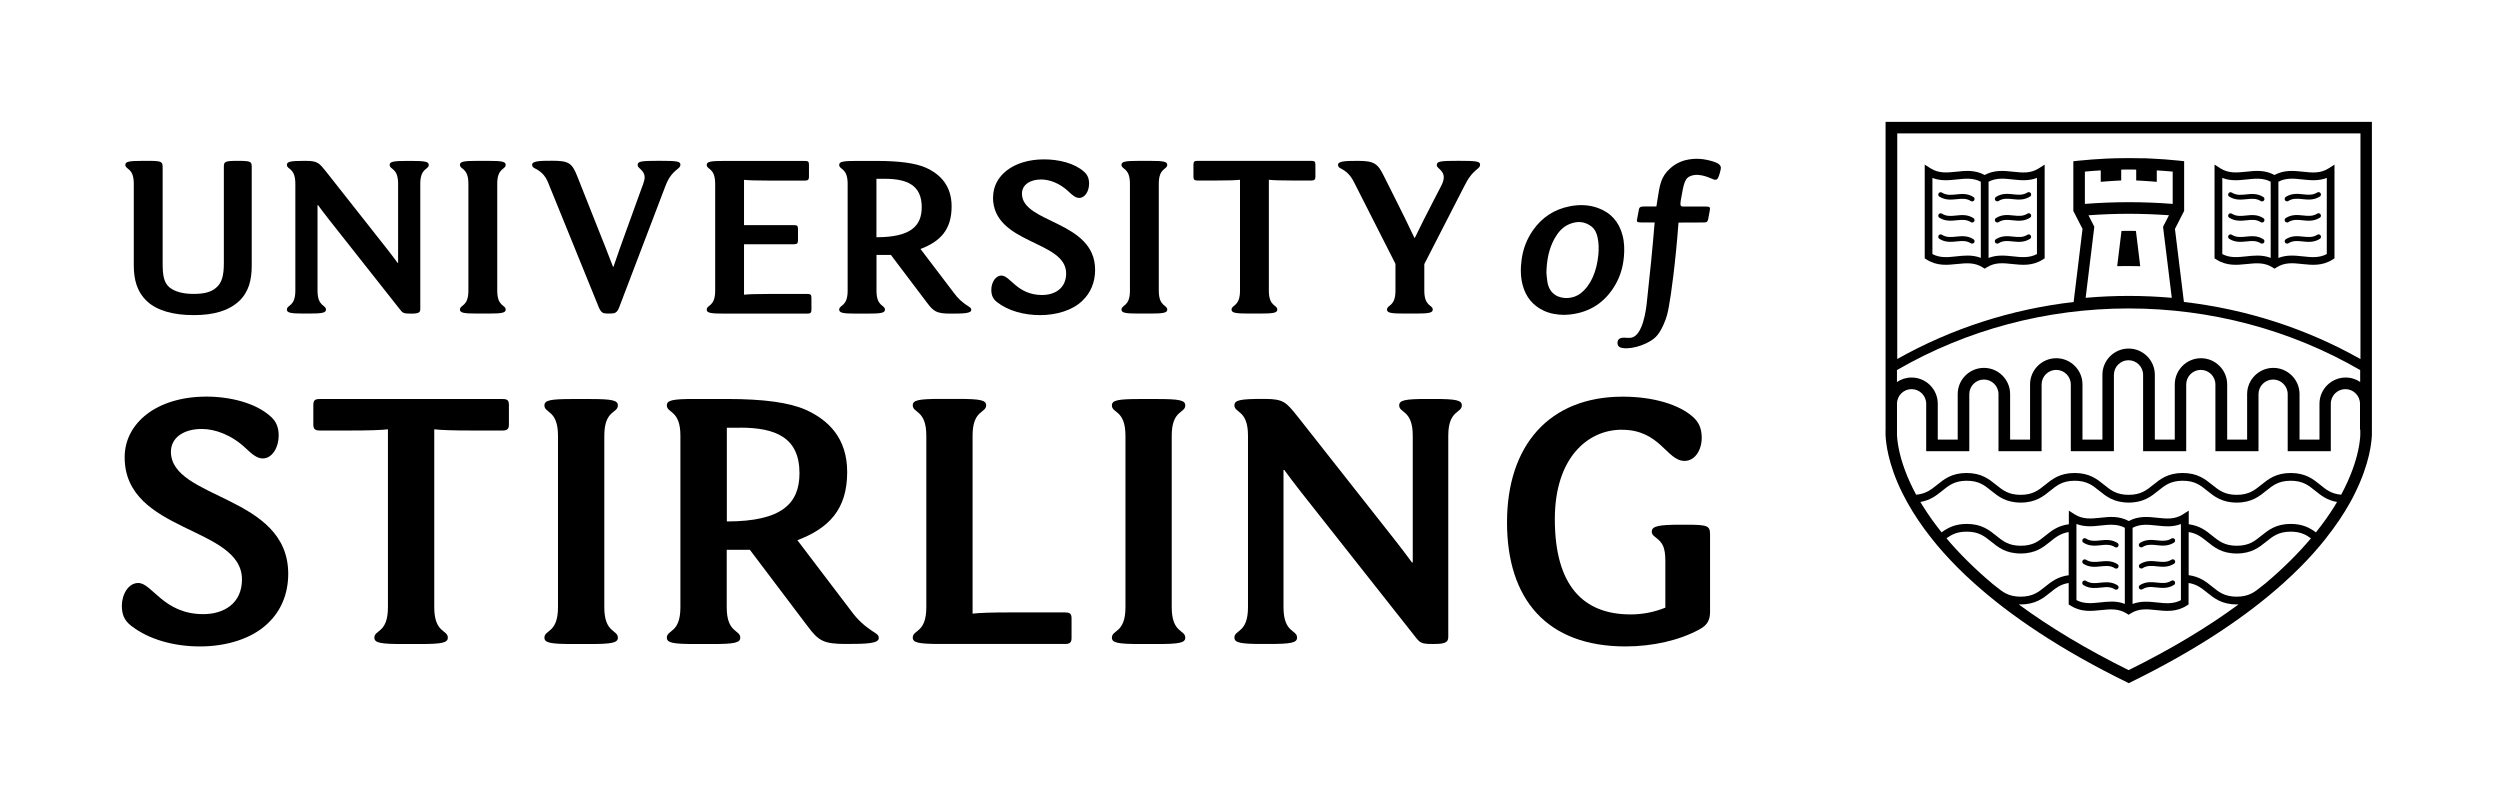 <?xml version="1.0" encoding="UTF-8" standalone="no"?>
<!-- Created with Inkscape (http://www.inkscape.org/) -->

<svg
   version="1.1"
   id="svg1"
   width="435"
   height="138.76"
   viewBox="0 0 435 138.76"
   xml:space="preserve"
   xmlns="http://www.w3.org/2000/svg"
   xmlns:svg="http://www.w3.org/2000/svg"><defs
   id="defs1"><style
     id="style1-4">.cls-1{fill:#1d1d1b;}</style></defs>
<style
   type="text/css"
   id="style1">
	.st0{fill:#FFFFFF;}
</style>











































































<path
   d="m 21.69,79.56 c 0,-5.97 5.62,-10.55 14.23,-10.55 4.16,0 8.54,1.11 11.11,3.4 1.04,0.9 1.46,1.94 1.46,3.4 0,2.02 -1.11,3.96 -2.78,3.96 -1.04,0 -1.94,-0.83 -2.98,-1.8 -2.43,-2.29 -5.28,-3.33 -7.64,-3.33 -3.05,0 -5.35,1.46 -5.35,3.96 0,8.33 20.41,7.5 20.41,21.24 0,3.47 -1.25,6.46 -3.54,8.61 -2.78,2.71 -7.29,4.03 -11.8,4.03 -4.51,0 -8.89,-1.18 -12.01,-3.61 -1.25,-0.97 -1.6,-2.08 -1.6,-3.47 0,-1.94 1.11,-3.96 2.85,-3.96 2.43,0 4.37,5.42 11.32,5.42 3.61,0 6.73,-1.88 6.73,-6.04 0,-9.3 -20.41,-8.06 -20.41,-21.25"
   style="fill:#000000"
   id="path1-36" /><path
   d="m 87.44,69.43 c 0.83,0 1.11,0.21 1.11,1.04 v 3.4 c 0,0.76 -0.28,1.04 -1.11,1.04 h -5.21 c -3.4,0 -5.42,-0.07 -6.67,-0.21 V 105.67 c 0,4.51 2.36,3.89 2.36,5.28 0,0.9 -1.04,1.11 -4.86,1.11 h -3.06 c -3.82,0 -4.86,-0.21 -4.86,-1.11 0,-1.39 2.36,-0.76 2.36,-5.28 V 74.7 c -1.25,0.14 -3.26,0.21 -6.66,0.21 h -5.21 c -0.83,0 -1.11,-0.28 -1.11,-1.04 v -3.4 c 0,-0.83 0.28,-1.04 1.11,-1.04 h 31.8 z"
   style="fill:#000000"
   id="path2-0" /><path
   d="m 105.15,105.67 c 0,4.51 2.36,3.89 2.36,5.28 0,0.9 -1.04,1.11 -4.86,1.11 h -3.06 c -3.82,0 -4.86,-0.21 -4.86,-1.11 0,-1.39 2.36,-0.77 2.36,-5.28 V 75.82 c 0,-4.51 -2.36,-3.89 -2.36,-5.28 0,-0.9 1.04,-1.11 4.86,-1.11 h 3.06 c 3.81,0 4.86,0.21 4.86,1.11 0,1.39 -2.36,0.76 -2.36,5.28 z"
   style="fill:#000000"
   id="path3-409" /><path
   d="m 138.75,94 9.23,12.15 c 1.32,1.81 2.43,2.78 4.37,4.03 0.42,0.28 0.56,0.49 0.56,0.83 0,0.97 -2.15,1.04 -5.69,1.04 -3.96,0 -4.79,-0.56 -6.67,-3.05 l -10.07,-13.33 h -4.03 V 105.67 c 0,4.51 2.36,3.89 2.36,5.28 0,0.9 -1.04,1.11 -4.86,1.11 h -3.06 c -3.82,0 -4.86,-0.21 -4.86,-1.11 0,-1.39 2.36,-0.76 2.36,-5.28 V 75.81 c 0,-4.51 -2.36,-3.89 -2.36,-5.28 0,-0.9 1.04,-1.11 4.86,-1.11 h 5.55 c 6.46,0 10.9,0.62 13.75,1.88 4.02,1.8 7.22,5 7.22,10.83 0,6.53 -3.2,9.79 -8.68,11.87 m -9.97,-19.58 h -2.29 v 16.31 c 9.58,0 12.64,-3.12 12.64,-8.4 0,-6.25 -4.23,-7.92 -10.34,-7.92"
   style="fill:#000000"
   id="path4-2" /><path
   d="m 185.34,106.57 c 0.83,0 1.11,0.21 1.11,1.04 v 3.4 c 0,0.76 -0.28,1.04 -1.11,1.04 h -21.66 c -3.82,0 -4.86,-0.21 -4.86,-1.11 0,-1.39 2.36,-0.76 2.36,-5.28 V 75.8 c 0,-4.51 -2.36,-3.89 -2.36,-5.28 0,-0.9 1.04,-1.11 4.86,-1.11 h 3.05 c 3.82,0 4.86,0.21 4.86,1.11 0,1.39 -2.36,0.76 -2.36,5.28 V 106.77 c 1.25,-0.14 3.26,-0.21 6.66,-0.21 h 9.44 z"
   style="fill:#000000"
   id="path5-4" /><path
   d="m 203.88,105.67 c 0,4.51 2.36,3.89 2.36,5.28 0,0.9 -1.04,1.11 -4.86,1.11 h -3.05 c -3.82,0 -4.86,-0.21 -4.86,-1.11 0,-1.39 2.36,-0.77 2.36,-5.28 V 75.82 c 0,-4.51 -2.36,-3.89 -2.36,-5.28 0,-0.9 1.04,-1.11 4.86,-1.11 h 3.05 c 3.82,0 4.86,0.21 4.86,1.11 0,1.39 -2.36,0.76 -2.36,5.28 z"
   style="fill:#000000"
   id="path6-9" /><path
   d="M 245.82,97.89 V 75.81 c 0,-4.51 -2.36,-3.89 -2.36,-5.28 0,-0.9 1.04,-1.11 4.86,-1.11 h 1.18 c 3.82,0 4.86,0.21 4.86,1.11 0,1.39 -2.36,0.76 -2.36,5.28 v 34.99 c 0,0.9 -0.42,1.25 -2.43,1.25 h -0.42 c -1.8,0 -2.08,-0.21 -2.84,-1.18 l -20,-25.34 c -0.97,-1.25 -2.15,-2.78 -2.84,-3.75 h -0.14 V 105.66 c 0,4.51 2.36,3.89 2.36,5.28 0,0.9 -1.04,1.11 -4.86,1.11 h -1.18 c -3.82,0 -4.86,-0.21 -4.86,-1.11 0,-1.39 2.36,-0.76 2.36,-5.28 V 75.8 c 0,-4.51 -2.36,-3.89 -2.36,-5.28 0,-0.9 1.04,-1.11 4.86,-1.11 h 0.42 c 3.33,0 3.75,0.62 5.76,3.12 l 17.01,21.59 c 0.97,1.25 2.15,2.78 2.84,3.75 h 0.14 z"
   style="fill:#000000"
   id="path7-2" /><path
   d="m 282.2,74.77 c -5.97,0 -11.66,4.93 -11.66,15.55 0,11.66 5,16.59 13.19,16.59 2.15,0 4.16,-0.42 6.04,-1.18 v -8.05 c 0,-2.5 -0.49,-3.26 -1.67,-4.16 -0.56,-0.42 -0.69,-0.63 -0.69,-1.04 0,-0.97 1.39,-1.18 5,-1.18 h 1.11 c 3.68,0 4.03,0.21 4.03,1.74 V 106.44 c 0,1.39 -0.41,2.29 -1.8,3.05 -3.54,1.94 -8.19,2.99 -12.91,2.99 -13.68,0 -20.62,-8.19 -20.62,-21.59 0,-13.4 7.36,-21.87 20.14,-21.87 5.34,0 9.79,1.39 12.15,3.47 1.11,0.97 1.59,2.08 1.59,3.68 0,2.15 -1.18,4.03 -2.99,4.03 -3.12,0 -4.23,-5.42 -10.9,-5.42"
   style="fill:#000000"
   id="path8-91" /><path
   d="m 410.69,62.46 c -9.4,-5.3 -19.84,-8.66 -30.69,-9.92 l -1.56,-12.71 1.6,-3.13 v -8.65 l -0.9,-0.1 c -1.62,-0.17 -3.24,-0.29 -4.83,-0.36 l -1.05,-0.05 v 0 c 0,0 -0.53,0 -0.53,0 -0.83,-0.02 -1.59,-0.03 -2.33,-0.03 -0.74,0 -1.52,0.01 -2.34,0.03 l -0.52,0.02 v 0 c 0,0 -1.05,0.04 -1.05,0.04 -1.59,0.07 -3.21,0.2 -4.83,0.36 l -0.9,0.1 v 8.65 l 1.6,3.12 -1.55,12.72 c -10.84,1.25 -21.29,4.62 -30.69,9.92 V 23.21 h 80.6 v 39.24 z m -47.3,-25 c 2.34,-0.17 4.69,-0.26 7.01,-0.26 2.32,0 4.66,0.09 7,0.25 l -1.03,2.01 1.52,12.36 c -2.5,-0.22 -5.01,-0.33 -7.49,-0.33 -2.48,0 -5,0.11 -7.5,0.33 l 1.51,-12.37 -1.02,-2 z m 3.22,-5.91 c 0.48,-0.04 0.98,-0.07 1.52,-0.1 l 0.96,-0.05 v -1.89 c 0.89,-0.02 1.71,-0.02 2.61,0 v 1.89 l 0.96,0.05 c 0.56,0.03 1.06,0.06 1.53,0.1 l 1.09,0.09 v -1.99 c 0.92,0.06 1.84,0.12 2.77,0.21 v 5.62 c -2.55,-0.2 -5.11,-0.3 -7.64,-0.3 -2.53,0 -5.09,0.1 -7.64,0.3 v -5.62 c 0.92,-0.09 1.84,-0.16 2.76,-0.21 v 1.99 l 1.09,-0.09 z m 44.08,34.92 c -0.73,-0.49 -1.6,-0.78 -2.54,-0.78 -2.51,0 -4.56,2.04 -4.56,4.56 v 6.24 h -3.47 v -7.92 c 0,-2.51 -2.05,-4.56 -4.56,-4.56 -2.51,0 -4.56,2.05 -4.56,4.56 v 7.92 h -3.47 v -9.6 c 0,-2.51 -2.05,-4.56 -4.56,-4.56 -2.51,0 -4.56,2.05 -4.56,4.56 v 9.6 h -3.47 v -11.28 c 0,-2.51 -2.04,-4.56 -4.56,-4.56 -2.52,0 -4.56,2.05 -4.56,4.56 v 11.28 h -3.47 v -9.6 c 0,-2.51 -2.04,-4.56 -4.56,-4.56 -2.52,0 -4.56,2.05 -4.56,4.56 v 9.6 h -3.47 v -7.92 c 0,-2.51 -2.04,-4.56 -4.56,-4.56 -2.52,0 -4.56,2.05 -4.56,4.56 v 7.92 h -3.47 v -6.24 c 0,-2.52 -2.04,-4.56 -4.56,-4.56 -0.94,0 -1.82,0.29 -2.54,0.78 v -2.08 c 12.1,-7.01 26.01,-10.72 40.3,-10.72 14.29,0 28.2,3.71 40.3,10.72 v 2.08 z m 0,8.29 v 0.97 c -0.03,0.62 -0.13,1.57 -0.4,2.79 -0.39,1.75 -1.21,4.38 -2.93,7.56 -1.7,-0.15 -2.62,-0.88 -3.65,-1.73 -1.19,-0.96 -2.53,-2.05 -5.12,-2.05 -2.59,0 -3.93,1.09 -5.12,2.05 -1.16,0.94 -2.16,1.75 -4.28,1.75 -2.12,0 -3.11,-0.81 -4.28,-1.75 -1.19,-0.96 -2.53,-2.05 -5.12,-2.05 -2.59,0 -3.93,1.09 -5.12,2.05 -1.16,0.94 -2.16,1.75 -4.28,1.75 -2.12,0 -3.12,-0.81 -4.28,-1.75 -1.19,-0.96 -2.53,-2.05 -5.12,-2.05 -2.59,0 -3.93,1.09 -5.12,2.05 -1.16,0.94 -2.16,1.75 -4.28,1.75 -2.12,0 -3.11,-0.81 -4.28,-1.75 -1.19,-0.96 -2.53,-2.05 -5.12,-2.05 -2.59,0 -3.93,1.09 -5.12,2.05 -1.04,0.84 -1.96,1.58 -3.66,1.73 -1.72,-3.18 -2.54,-5.81 -2.93,-7.56 -0.27,-1.23 -0.37,-2.18 -0.4,-2.79 v -5.48 c 0,-1.41 1.14,-2.54 2.54,-2.54 1.4,0 2.54,1.14 2.54,2.54 v 8.26 h 7.5 v -9.93 c 0,-1.4 1.14,-2.54 2.54,-2.54 1.4,0 2.54,1.14 2.54,2.54 v 9.93 h 7.5 V 66.9 c 0,-1.4 1.14,-2.54 2.54,-2.54 1.4,0 2.54,1.14 2.54,2.54 v 11.61 h 7.5 V 65.22 c 0,-1.4 1.14,-2.54 2.54,-2.54 1.4,0 2.54,1.14 2.54,2.54 v 13.29 h 7.5 V 66.9 c 0,-1.4 1.14,-2.54 2.54,-2.54 1.4,0 2.54,1.14 2.54,2.54 v 11.61 h 7.5 v -9.93 c 0,-1.4 1.14,-2.54 2.54,-2.54 1.4,0 2.54,1.14 2.54,2.54 v 9.93 h 7.5 v -8.26 c 0,-1.41 1.14,-2.54 2.54,-2.54 1.4,0 2.54,1.14 2.54,2.54 v 4.51 z m -4.45,13.27 c -0.96,1.54 -2.05,3.08 -3.27,4.6 -1.04,-0.77 -2.31,-1.47 -4.37,-1.47 -2.59,0 -3.93,1.09 -5.12,2.05 -1.16,0.94 -2.16,1.75 -4.28,1.75 -2.12,0 -3.11,-0.81 -4.28,-1.75 -1.01,-0.83 -2.15,-1.74 -4.08,-1.99 v -2.37 l -0.64,0.41 -0.39,0.25 c -1.43,0.91 -2.9,0.75 -4.45,0.58 -1.6,-0.17 -3.25,-0.35 -4.95,0.57 -1.7,-0.92 -3.35,-0.75 -4.95,-0.57 -1.55,0.16 -3.02,0.32 -4.45,-0.58 l -0.39,-0.25 -0.64,-0.41 v 2.37 c -1.93,0.25 -3.06,1.16 -4.08,1.99 -1.16,0.94 -2.16,1.75 -4.28,1.75 -2.12,0 -3.11,-0.81 -4.28,-1.75 -1.19,-0.96 -2.53,-2.05 -5.12,-2.05 -2.07,0 -3.34,0.7 -4.38,1.47 -1.23,-1.53 -2.32,-3.07 -3.28,-4.61 -0.14,-0.23 -0.28,-0.46 -0.41,-0.68 1.76,-0.3 2.82,-1.16 3.79,-1.94 1.16,-0.94 2.16,-1.75 4.28,-1.75 2.12,0 3.11,0.81 4.27,1.75 1.19,0.96 2.53,2.05 5.12,2.05 2.59,0 3.93,-1.09 5.12,-2.05 1.16,-0.94 2.16,-1.75 4.28,-1.75 2.12,0 3.11,0.81 4.27,1.75 1.19,0.96 2.53,2.05 5.12,2.05 2.59,0 3.93,-1.09 5.12,-2.05 1.16,-0.94 2.16,-1.75 4.28,-1.75 2.12,0 3.11,0.81 4.27,1.75 1.19,0.96 2.53,2.05 5.12,2.05 2.59,0 3.93,-1.09 5.12,-2.05 1.16,-0.94 2.16,-1.75 4.28,-1.75 2.12,0 3.11,0.81 4.27,1.75 0.97,0.78 2.03,1.65 3.79,1.94 -0.13,0.22 -0.27,0.45 -0.41,0.68 m -12.08,13.51 c -0.24,0.18 -0.47,0.36 -0.69,0.54 -1.16,0.94 -2.16,1.75 -4.28,1.75 -2.12,0 -3.11,-0.81 -4.28,-1.75 -1.01,-0.82 -2.15,-1.74 -4.08,-1.99 v -7.5 c 1.44,0.22 2.28,0.91 3.24,1.68 1.19,0.96 2.53,2.05 5.12,2.05 2.59,0 3.93,-1.09 5.12,-2.05 1.16,-0.94 2.16,-1.75 4.28,-1.75 1.65,0 2.62,0.5 3.52,1.16 -2.26,2.67 -4.91,5.3 -7.95,7.86 m -23.09,3.56 V 91.84 c 1.33,-0.7 2.7,-0.56 4.14,-0.4 0.7,0.07 1.4,0.15 2.12,0.14 0.71,-0.01 1.43,-0.12 2.15,-0.4 0,0 0,0 0,0 v 0 V 104.43 c -1.33,0.7 -2.7,0.56 -4.14,0.4 -0.75,-0.08 -1.52,-0.16 -2.3,-0.13 -0.65,0.03 -1.31,0.14 -1.98,0.39 m -9.76,-0.67 v -13.25 0 c 0,0 0,0 0,0 0.73,0.28 1.45,0.38 2.16,0.4 0.71,0.02 1.42,-0.06 2.12,-0.14 1.44,-0.15 2.81,-0.3 4.14,0.4 V 105.08 c -0.67,-0.26 -1.33,-0.37 -1.98,-0.4 -0.12,0 -0.24,0 -0.36,0 -0.65,0 -1.3,0.07 -1.94,0.14 -1.44,0.15 -2.81,0.3 -4.14,-0.4 m 9.09,12.19 c -7.28,-3.6 -13.69,-7.44 -19.14,-11.45 0.12,0 0.23,0.01 0.35,0.01 2.59,0 3.93,-1.09 5.12,-2.05 0.95,-0.77 1.8,-1.46 3.23,-1.68 v 3.73 l 0.31,0.2 c 1.83,1.16 3.6,0.97 5.31,0.79 1.55,-0.16 3.02,-0.32 4.45,0.58 l 0.36,0.23 0.36,-0.23 c 1.43,-0.91 2.9,-0.75 4.45,-0.58 1.71,0.18 3.49,0.37 5.31,-0.79 l 0.31,-0.2 v -3.73 c 1.44,0.22 2.28,0.91 3.24,1.68 1.19,0.96 2.53,2.05 5.12,2.05 0.12,0 0.24,0 0.35,-0.01 -5.45,4.01 -11.86,7.85 -19.15,11.45 m -23.76,-15.1 c -3.03,-2.56 -5.68,-5.18 -7.92,-7.84 0.9,-0.67 1.87,-1.16 3.52,-1.16 2.11,0 3.11,0.81 4.27,1.75 1.19,0.96 2.53,2.05 5.12,2.05 2.59,0 3.93,-1.09 5.12,-2.05 0.95,-0.77 1.8,-1.45 3.23,-1.68 V 100.09 c -1.93,0.25 -3.06,1.16 -4.08,1.98 -1.16,0.94 -2.16,1.75 -4.28,1.75 -2.12,0 -3.11,-0.81 -4.28,-1.75 -0.23,-0.19 -0.46,-0.38 -0.72,-0.57 m 66.12,-26.74 v 0 -53.56 h -84.62 v 53.56 c 0,0 -0.03,0.37 0,1.04 0.04,0.76 0.16,1.9 0.5,3.38 0.41,1.79 1.15,4.06 2.46,6.69 0.25,0.5 0.52,1.01 0.81,1.53 1.11,2 2.54,4.17 4.39,6.48 0.28,0.34 0.56,0.69 0.85,1.04 1.39,1.65 2.99,3.36 4.84,5.12 0.51,0.48 1.04,0.97 1.59,1.46 6.17,5.54 14.81,11.48 26.87,17.37 12.07,-5.88 20.7,-11.83 26.87,-17.37 0.55,-0.49 1.08,-0.98 1.58,-1.46 1.85,-1.76 3.46,-3.47 4.84,-5.12 0.29,-0.35 0.58,-0.69 0.85,-1.04 1.85,-2.31 3.28,-4.48 4.39,-6.47 0.29,-0.52 0.56,-1.03 0.8,-1.53 1.31,-2.63 2.05,-4.91 2.47,-6.7 0.34,-1.47 0.46,-2.62 0.5,-3.38 0.03,-0.67 0,-1.03 0,-1.04"
   style="fill:#000000"
   id="path9-09" /><path
   d="m 386.68,30.96 c 1.46,0.57 2.89,0.41 4.28,0.26 1.44,-0.15 2.81,-0.3 4.14,0.4 v 13.25 c -0.79,-0.31 -1.57,-0.4 -2.34,-0.4 -0.66,0 -1.3,0.07 -1.94,0.14 -1.44,0.15 -2.81,0.3 -4.14,-0.4 z m 9.76,0.66 c 1.33,-0.7 2.7,-0.56 4.14,-0.4 1.39,0.15 2.82,0.3 4.28,-0.26 v 13.25 c -1.33,0.7 -2.7,0.56 -4.14,0.4 -1.39,-0.15 -2.82,-0.3 -4.28,0.27 V 31.63 Z m -5.48,14.32 c 1.55,-0.16 3.02,-0.32 4.45,0.58 l 0.36,0.23 0.36,-0.23 c 1.43,-0.91 2.9,-0.75 4.45,-0.58 1.71,0.18 3.49,0.37 5.31,-0.79 l 0.31,-0.2 V 28.64 l -1.03,0.66 c -1.43,0.91 -2.9,0.75 -4.45,0.58 -1.6,-0.17 -3.26,-0.35 -4.96,0.57 -1.7,-0.92 -3.35,-0.75 -4.95,-0.57 -1.55,0.16 -3.02,0.32 -4.45,-0.58 l -1.03,-0.66 v 16.31 l 0.31,0.2 c 1.82,1.16 3.6,0.97 5.31,0.79"
   style="fill:#000000"
   id="path10-30" /><path
   d="m 387.89,34.21 c 1.04,0.66 2.08,0.54 3.01,0.45 0.86,-0.09 1.68,-0.18 2.47,0.32 0.07,0.05 0.15,0.07 0.23,0.07 0.14,0 0.27,-0.07 0.35,-0.19 0.12,-0.2 0.07,-0.46 -0.13,-0.58 -1.04,-0.66 -2.09,-0.55 -3.01,-0.45 -0.86,0.09 -1.68,0.18 -2.47,-0.32 -0.2,-0.12 -0.45,-0.07 -0.58,0.13 -0.12,0.2 -0.07,0.45 0.13,0.58"
   style="fill:#000000"
   id="path11-03" /><path
   d="m 387.89,37.88 c 1.04,0.66 2.08,0.55 3.01,0.45 0.86,-0.09 1.68,-0.18 2.47,0.32 0.07,0.05 0.15,0.07 0.23,0.07 0.14,0 0.27,-0.07 0.35,-0.19 0.12,-0.2 0.07,-0.46 -0.13,-0.58 -1.04,-0.66 -2.09,-0.55 -3.01,-0.45 -0.86,0.09 -1.68,0.18 -2.47,-0.32 -0.2,-0.12 -0.45,-0.07 -0.58,0.13 -0.12,0.2 -0.07,0.45 0.13,0.58"
   style="fill:#000000"
   id="path12-01" /><path
   d="m 390.9,42.01 c 0.86,-0.09 1.68,-0.18 2.47,0.32 0.07,0.05 0.15,0.06 0.22,0.06 0.14,0 0.28,-0.07 0.36,-0.19 0.12,-0.2 0.07,-0.45 -0.13,-0.58 -1.04,-0.66 -2.09,-0.54 -3.01,-0.45 -0.86,0.09 -1.68,0.18 -2.47,-0.32 -0.2,-0.12 -0.46,-0.07 -0.58,0.13 -0.12,0.19 -0.07,0.45 0.13,0.58 1.04,0.66 2.09,0.54 3.01,0.45"
   style="fill:#000000"
   id="path13-98" /><path
   d="m 400.65,42.01 c 0.92,0.1 1.97,0.21 3.01,-0.45 0.19,-0.12 0.25,-0.39 0.13,-0.58 -0.12,-0.2 -0.38,-0.26 -0.58,-0.13 -0.79,0.5 -1.6,0.41 -2.47,0.32 -0.92,-0.1 -1.97,-0.21 -3.01,0.45 -0.2,0.12 -0.25,0.38 -0.13,0.58 0.08,0.13 0.22,0.19 0.36,0.19 0.08,0 0.15,-0.02 0.22,-0.06 0.79,-0.5 1.61,-0.41 2.47,-0.32"
   style="fill:#000000"
   id="path14-6" /><path
   d="m 397.95,38.72 c 0.08,0 0.15,-0.02 0.22,-0.07 0.79,-0.5 1.61,-0.41 2.47,-0.32 0.92,0.1 1.97,0.21 3.01,-0.45 0.2,-0.12 0.25,-0.38 0.13,-0.58 -0.12,-0.2 -0.38,-0.25 -0.58,-0.13 -0.79,0.5 -1.61,0.41 -2.47,0.32 -0.92,-0.1 -1.97,-0.21 -3.01,0.45 -0.19,0.12 -0.25,0.38 -0.13,0.58 0.08,0.12 0.22,0.19 0.36,0.19"
   style="fill:#000000"
   id="path15-9" /><path
   d="m 397.95,35.04 c 0.08,0 0.15,-0.02 0.22,-0.07 0.79,-0.5 1.61,-0.41 2.47,-0.32 0.92,0.1 1.97,0.21 3.01,-0.45 0.2,-0.12 0.25,-0.38 0.13,-0.58 -0.12,-0.19 -0.38,-0.25 -0.58,-0.13 -0.79,0.5 -1.61,0.41 -2.47,0.32 -0.92,-0.1 -1.97,-0.21 -3.01,0.45 -0.19,0.12 -0.25,0.38 -0.13,0.58 0.08,0.12 0.22,0.19 0.36,0.19"
   style="fill:#000000"
   id="path16-0" /><path
   d="m 336.24,30.96 c 1.46,0.57 2.89,0.41 4.28,0.26 1.44,-0.15 2.81,-0.3 4.14,0.4 v 13.25 c -0.79,-0.31 -1.57,-0.4 -2.34,-0.4 -0.65,0 -1.3,0.07 -1.94,0.14 -1.44,0.16 -2.81,0.3 -4.14,-0.4 z m 9.77,0.66 c 1.33,-0.7 2.7,-0.56 4.14,-0.4 1.39,0.15 2.82,0.3 4.28,-0.26 v 13.25 c -1.33,0.7 -2.7,0.56 -4.14,0.4 -1.39,-0.15 -2.82,-0.3 -4.28,0.27 V 31.63 Z m -5.48,14.32 c 1.55,-0.16 3.02,-0.32 4.45,0.58 l 0.36,0.23 0.36,-0.23 c 1.43,-0.91 2.9,-0.75 4.45,-0.58 1.71,0.18 3.49,0.37 5.31,-0.79 l 0.31,-0.2 V 28.64 l -1.03,0.66 c -1.43,0.91 -2.9,0.75 -4.45,0.58 -1.6,-0.17 -3.26,-0.35 -4.96,0.57 -1.7,-0.92 -3.35,-0.75 -4.95,-0.57 -1.55,0.16 -3.02,0.32 -4.45,-0.58 l -1.03,-0.66 v 16.31 l 0.31,0.2 c 1.82,1.16 3.6,0.97 5.31,0.79"
   style="fill:#000000"
   id="path17-1" /><path
   d="m 337.45,34.21 c 1.04,0.66 2.08,0.54 3.01,0.45 0.86,-0.09 1.68,-0.18 2.47,0.32 0.07,0.05 0.15,0.07 0.23,0.07 0.14,0 0.27,-0.07 0.35,-0.19 0.12,-0.2 0.07,-0.46 -0.13,-0.58 -1.04,-0.66 -2.09,-0.55 -3.01,-0.45 -0.86,0.09 -1.68,0.18 -2.47,-0.32 -0.2,-0.12 -0.45,-0.07 -0.58,0.13 -0.12,0.2 -0.07,0.45 0.13,0.58"
   style="fill:#000000"
   id="path18-64" /><path
   d="m 337.45,37.88 c 1.04,0.66 2.08,0.54 3.01,0.45 0.86,-0.09 1.68,-0.18 2.47,0.32 0.07,0.05 0.15,0.07 0.23,0.07 0.14,0 0.27,-0.07 0.35,-0.19 0.12,-0.2 0.07,-0.46 -0.13,-0.58 -1.04,-0.66 -2.09,-0.55 -3.01,-0.45 -0.86,0.09 -1.68,0.18 -2.47,-0.32 -0.2,-0.12 -0.45,-0.07 -0.58,0.13 -0.12,0.2 -0.07,0.45 0.13,0.58"
   style="fill:#000000"
   id="path19-4" /><path
   d="m 340.46,42.01 c 0.86,-0.09 1.68,-0.18 2.47,0.32 0.07,0.05 0.15,0.06 0.22,0.06 0.14,0 0.28,-0.07 0.36,-0.19 0.12,-0.2 0.07,-0.45 -0.13,-0.58 -1.04,-0.66 -2.09,-0.54 -3.01,-0.45 -0.86,0.09 -1.68,0.18 -2.47,-0.32 -0.2,-0.12 -0.46,-0.07 -0.58,0.13 -0.12,0.19 -0.07,0.45 0.13,0.58 1.04,0.66 2.09,0.54 3.01,0.45"
   style="fill:#000000"
   id="path20-8" /><path
   d="m 350.21,42.01 c 0.92,0.1 1.97,0.21 3.01,-0.45 0.19,-0.12 0.25,-0.39 0.13,-0.58 -0.12,-0.2 -0.38,-0.26 -0.58,-0.13 -0.79,0.5 -1.6,0.41 -2.47,0.32 -0.92,-0.1 -1.97,-0.21 -3.01,0.45 -0.2,0.12 -0.25,0.38 -0.13,0.58 0.08,0.13 0.22,0.19 0.36,0.19 0.08,0 0.15,-0.02 0.22,-0.06 0.79,-0.5 1.61,-0.41 2.47,-0.32"
   style="fill:#000000"
   id="path21-6" /><path
   d="m 347.52,38.72 c 0.08,0 0.15,-0.02 0.23,-0.07 0.79,-0.5 1.6,-0.41 2.47,-0.32 0.92,0.1 1.97,0.21 3.01,-0.45 0.2,-0.12 0.25,-0.38 0.13,-0.58 -0.12,-0.2 -0.39,-0.25 -0.58,-0.13 -0.79,0.5 -1.61,0.41 -2.47,0.32 -0.92,-0.1 -1.97,-0.21 -3.01,0.45 -0.19,0.12 -0.25,0.38 -0.13,0.58 0.08,0.12 0.22,0.19 0.35,0.19"
   style="fill:#000000"
   id="path22-14" /><path
   d="m 347.52,35.04 c 0.08,0 0.15,-0.02 0.23,-0.07 0.79,-0.5 1.6,-0.41 2.47,-0.32 0.92,0.1 1.97,0.21 3.01,-0.45 0.2,-0.12 0.25,-0.38 0.13,-0.58 -0.12,-0.19 -0.39,-0.25 -0.58,-0.13 -0.79,0.5 -1.61,0.41 -2.47,0.32 -0.92,-0.1 -1.97,-0.21 -3.01,0.45 -0.19,0.12 -0.25,0.38 -0.13,0.58 0.08,0.12 0.22,0.19 0.35,0.19"
   style="fill:#000000"
   id="path23-08" /><path
   d="m 372.4,46.32 -0.75,-6.14 c -0.42,0 -0.84,-0.01 -1.27,-0.01 -0.43,0 -0.83,0 -1.24,0.01 l -0.75,6.13 c 0.59,-0.01 1.18,-0.02 1.78,-0.02 0.74,0 1.49,0.01 2.23,0.03"
   style="fill:#000000"
   id="path24-1" /><path
   d="m 362.51,94.42 c 1.04,0.66 2.08,0.55 3.01,0.45 0.16,-0.02 0.31,-0.03 0.47,-0.05 0.69,-0.06 1.35,-0.04 2,0.37 0.07,0.05 0.15,0.07 0.23,0.07 0.14,0 0.27,-0.07 0.35,-0.2 0.07,-0.1 0.08,-0.22 0.05,-0.33 -0.03,-0.1 -0.09,-0.19 -0.18,-0.25 -0.43,-0.27 -0.87,-0.41 -1.29,-0.48 -0.6,-0.09 -1.18,-0.03 -1.72,0.03 -0.13,0.01 -0.26,0.03 -0.39,0.04 -0.72,0.07 -1.41,0.06 -2.08,-0.36 -0.19,-0.12 -0.45,-0.07 -0.58,0.13 -0.12,0.2 -0.07,0.45 0.13,0.58"
   style="fill:#000000"
   id="path25-03" /><path
   d="m 362.51,98.1 c 1.04,0.66 2.08,0.55 3.01,0.45 0.86,-0.09 1.68,-0.18 2.47,0.32 0.07,0.05 0.15,0.07 0.23,0.07 0.14,0 0.27,-0.07 0.35,-0.2 0.12,-0.19 0.07,-0.45 -0.13,-0.58 -1.04,-0.66 -2.09,-0.54 -3.01,-0.45 -0.86,0.09 -1.68,0.18 -2.47,-0.32 -0.19,-0.12 -0.45,-0.07 -0.58,0.13 -0.12,0.2 -0.07,0.45 0.13,0.58"
   style="fill:#000000"
   id="path26-11" /><path
   d="m 366.23,102.16 c 0.61,-0.03 1.19,0.02 1.76,0.39 0.07,0.04 0.15,0.06 0.23,0.06 0.14,0 0.27,-0.07 0.35,-0.19 0.12,-0.2 0.07,-0.45 -0.13,-0.58 -0.15,-0.1 -0.3,-0.17 -0.45,-0.24 -0.89,-0.39 -1.77,-0.29 -2.56,-0.21 -0.06,0 -0.11,0.01 -0.17,0.02 -0.8,0.09 -1.56,0.13 -2.3,-0.34 -0.19,-0.12 -0.45,-0.07 -0.58,0.13 -0.06,0.09 -0.07,0.2 -0.06,0.3 0,0.04 0.02,0.07 0.03,0.11 0.03,0.07 0.08,0.13 0.15,0.18 0.56,0.36 1.13,0.49 1.68,0.52 0.46,0.02 0.91,-0.02 1.33,-0.07 0.24,-0.03 0.47,-0.05 0.71,-0.06"
   style="fill:#000000"
   id="path27-5" /><path
   d="m 374.57,102.16 c 0.23,0.01 0.46,0.04 0.7,0.06 0.42,0.05 0.87,0.09 1.33,0.07 0.55,-0.03 1.11,-0.16 1.68,-0.52 0.07,-0.04 0.12,-0.11 0.15,-0.18 0.02,-0.03 0.03,-0.07 0.03,-0.11 0.02,-0.1 0,-0.2 -0.06,-0.3 -0.12,-0.19 -0.38,-0.25 -0.58,-0.13 -0.74,0.47 -1.5,0.42 -2.3,0.34 -0.06,0 -0.11,-0.01 -0.17,-0.02 -0.79,-0.08 -1.68,-0.18 -2.56,0.21 -0.15,0.06 -0.3,0.14 -0.45,0.24 -0.2,0.12 -0.25,0.38 -0.13,0.58 0.08,0.12 0.22,0.19 0.36,0.19 0.08,0 0.15,-0.02 0.22,-0.07 0.57,-0.36 1.16,-0.41 1.77,-0.38"
   style="fill:#000000"
   id="path28-0" /><path
   d="m 372.58,98.93 c 0.08,0 0.15,-0.02 0.23,-0.07 0.79,-0.5 1.6,-0.41 2.47,-0.32 0.92,0.1 1.97,0.21 3.01,-0.45 0.2,-0.12 0.25,-0.38 0.13,-0.58 -0.12,-0.19 -0.38,-0.25 -0.58,-0.13 -0.79,0.5 -1.61,0.41 -2.47,0.32 -0.92,-0.1 -1.97,-0.21 -3.01,0.45 -0.19,0.12 -0.25,0.38 -0.13,0.58 0.08,0.12 0.22,0.19 0.35,0.19"
   style="fill:#000000"
   id="path29-84" /><path
   d="m 372.58,95.25 c 0.08,0 0.15,-0.02 0.23,-0.07 0.65,-0.41 1.31,-0.42 2,-0.37 0.15,0.01 0.31,0.03 0.46,0.05 0.92,0.1 1.97,0.21 3.01,-0.45 0.2,-0.12 0.25,-0.38 0.13,-0.58 -0.12,-0.19 -0.38,-0.25 -0.58,-0.13 -0.67,0.42 -1.36,0.42 -2.08,0.36 -0.13,-0.01 -0.26,-0.02 -0.39,-0.04 -0.54,-0.06 -1.12,-0.12 -1.71,-0.03 -0.43,0.06 -0.86,0.2 -1.3,0.48 -0.09,0.06 -0.15,0.15 -0.18,0.25 -0.03,0.11 -0.02,0.23 0.05,0.33 0.08,0.12 0.22,0.19 0.35,0.19"
   style="fill:#000000"
   id="path30-9" /><path
   d="m 292.04,38.73 c 0.1,0 3.92,0 4.49,-0.02 0.48,-0.02 0.6,-0.14 0.7,-0.62 0.09,-0.46 0.17,-0.92 0.26,-1.39 0.12,-0.64 0.03,-0.76 -0.62,-0.76 -1.4,0 -2.48,0 -3.88,0 -0.06,0 -0.41,0.04 -0.54,-0.17 -0.1,-0.16 -0.04,-0.56 0,-0.87 0.54,-3.12 0.69,-3.98 1.92,-4.35 1.6,-0.48 3.46,0.59 3.88,0.7 0.38,0.1 0.57,-0.02 0.73,-0.38 0.19,-0.42 0.31,-0.93 0.42,-1.37 0.11,-0.46 -0.06,-0.8 -0.47,-1.04 -0.22,-0.12 -0.45,-0.23 -0.68,-0.31 -1.67,-0.53 -3.22,-0.72 -5.08,-0.26 -0.7,0.2 -1.67,0.58 -2.63,1.47 -1.53,1.42 -1.74,2.73 -2.15,5.43 -0.09,0.57 -0.18,1.14 -0.18,1.14 0,0 -1.43,0 -2.14,0 -0.14,0 -0.26,0 -0.41,0.03 -0.26,0.04 -0.43,0.17 -0.48,0.42 -0.12,0.62 -0.25,1.25 -0.35,1.88 -0.05,0.29 0.05,0.39 0.34,0.42 0.16,0.02 0.32,0.03 0.48,0.03 h 2.18 c 0,0 0.64,0.02 0.64,0.02 m -19.39,8.82 c 0.04,0.33 0.07,0.93 0.17,1.53 0.16,0.93 0.57,1.73 1.39,2.26 1.25,0.8 3.19,0.66 4.4,-0.31 0.93,-0.74 1.59,-1.67 2.08,-2.75 0.56,-1.25 0.86,-2.57 0.99,-3.93 0.09,-1.01 0.09,-2.03 -0.13,-3.03 -0.16,-0.75 -0.46,-1.44 -1.08,-1.92 -1.23,-0.95 -2.58,-0.95 -3.93,-0.36 -1.15,0.51 -1.91,1.44 -2.51,2.52 -0.97,1.78 -1.34,3.71 -1.39,5.99 m 3.15,7.24 c -1.25,-0.02 -2.46,-0.19 -3.61,-0.73 -1.91,-0.9 -3.11,-2.39 -3.66,-4.42 -0.4,-1.47 -0.39,-2.97 -0.19,-4.47 0.25,-1.86 0.9,-3.57 1.98,-5.11 1.56,-2.23 3.69,-3.63 6.37,-4.16 1.66,-0.33 3.31,-0.29 4.91,0.28 2.26,0.81 3.68,2.41 4.29,4.73 0.33,1.23 0.36,2.48 0.25,3.75 -0.15,1.74 -0.62,3.38 -1.5,4.9 -1.76,3.02 -4.37,4.77 -7.86,5.16 -0.32,0.04 -0.65,0.04 -0.97,0.06"
   style="fill:#000000"
   id="path31-3" /><path
   d="m 292.07,38.61 c -0.54,7.27 -1.31,12.71 -1.68,14.68 -0.18,0.96 -0.34,1.94 -0.98,3.29 -0.39,0.83 -0.6,1.2 -1.08,1.8 -1.14,1.39 -4.19,2.43 -5.86,2.19 -0.27,-0.04 -0.79,-0.07 -0.97,-0.56 -0.09,-0.25 -0.07,-0.66 0.07,-0.86 0.49,-0.69 1.54,-0.22 2.35,-0.41 1.96,-0.47 2.5,-4.91 2.62,-6.04 0.53,-4.76 1.01,-9.57 1.42,-14.57 l 4.11,0.49 z"
   style="fill:#000000"
   id="path32-0" /><path
   d="m 25.79,27.99 c 2.29,0 2.51,0.13 2.51,1.08 v 16.71 c 0,2.21 0.22,3.46 1.26,4.28 0.91,0.69 2.25,1.08 4.15,1.08 1.9,0 3.07,-0.35 3.9,-1.08 1.04,-0.87 1.34,-2.21 1.34,-4.28 V 29.07 c 0,-0.95 0.13,-1.08 2.43,-1.08 2.3,0 2.42,0.13 2.42,1.08 v 17.1 c 0,2.6 -0.52,4.63 -2.21,6.23 -1.77,1.64 -4.33,2.43 -7.88,2.43 -3.55,0 -6.36,-0.78 -8.09,-2.38 -1.77,-1.64 -2.34,-3.76 -2.34,-6.28 V 31.97 c 0,-2.81 -1.47,-2.42 -1.47,-3.29 0,-0.56 0.65,-0.69 3.03,-0.69 z"
   style="fill:#000000"
   id="path33-5" /><path
   d="M 69.27,45.74 V 31.98 c 0,-2.82 -1.47,-2.43 -1.47,-3.29 0,-0.56 0.65,-0.69 3.03,-0.69 h 0.74 c 2.38,0 3.03,0.13 3.03,0.69 0,0.87 -1.47,0.48 -1.47,3.29 v 21.81 c 0,0.56 -0.26,0.78 -1.52,0.78 h -0.26 c -1.12,0 -1.3,-0.13 -1.77,-0.74 l -12.47,-15.8 c -0.61,-0.78 -1.34,-1.73 -1.77,-2.34 h -0.09 v 14.89 c 0,2.81 1.47,2.43 1.47,3.29 0,0.56 -0.65,0.69 -3.03,0.69 h -0.74 c -2.38,0 -3.03,-0.13 -3.03,-0.69 0,-0.87 1.47,-0.48 1.47,-3.29 V 31.97 c 0,-2.82 -1.47,-2.43 -1.47,-3.29 0,-0.56 0.65,-0.69 3.03,-0.69 h 0.26 c 2.08,0 2.34,0.39 3.59,1.95 l 10.61,13.46 c 0.61,0.78 1.34,1.73 1.77,2.34 z"
   style="fill:#000000"
   id="path34-2" /><path
   d="m 86.52,50.58 c 0,2.81 1.47,2.43 1.47,3.29 0,0.56 -0.65,0.69 -3.03,0.69 h -1.9 c -2.38,0 -3.03,-0.13 -3.03,-0.69 0,-0.87 1.47,-0.48 1.47,-3.29 V 31.97 c 0,-2.82 -1.47,-2.43 -1.47,-3.29 0,-0.56 0.65,-0.69 3.03,-0.69 h 1.9 c 2.38,0 3.03,0.13 3.03,0.69 0,0.87 -1.47,0.48 -1.47,3.29 z"
   style="fill:#000000"
   id="path35-3" /><path
   d="m 111.78,32.4 c 0.22,-0.61 0.39,-1.13 0.39,-1.56 0,-0.52 -0.22,-0.95 -0.74,-1.43 -0.35,-0.3 -0.48,-0.48 -0.48,-0.69 0,-0.65 0.56,-0.74 3.72,-0.74 3.16,0 3.72,0.09 3.72,0.69 0,0.26 -0.13,0.43 -0.39,0.65 -1.13,0.87 -1.69,1.69 -2.21,3.03 l -8.05,21.12 c -0.35,0.95 -0.78,1.08 -1.43,1.08 h -0.69 c -0.65,0 -1.04,-0.13 -1.43,-1.08 L 95.36,31.74 c -0.56,-1.34 -1.3,-1.95 -2.34,-2.47 -0.35,-0.17 -0.43,-0.39 -0.43,-0.61 0,-0.65 1.38,-0.69 3.46,-0.69 2.86,0 3.46,0.35 4.37,2.64 l 3.64,9.18 c 0.65,1.6 1.86,4.67 2.6,6.62 h 0.09 c 0.82,-2.43 1.43,-4.11 2.34,-6.62 l 2.68,-7.4 z"
   style="fill:#000000"
   id="path36-8" /><path
   d="m 129.46,51.28 c 0.78,-0.09 2.03,-0.13 4.16,-0.13 h 6.88 c 0.52,0 0.69,0.13 0.69,0.65 v 2.12 c 0,0.48 -0.17,0.65 -0.69,0.65 h -14.5 c -2.38,0 -3.03,-0.13 -3.03,-0.69 0,-0.87 1.47,-0.48 1.47,-3.29 V 31.98 c 0,-2.81 -1.47,-2.43 -1.47,-3.29 0,-0.56 0.65,-0.69 3.03,-0.69 h 14.07 c 0.52,0 0.69,0.13 0.69,0.65 v 2.12 c 0,0.48 -0.17,0.65 -0.69,0.65 h -6.45 c -2.12,0 -3.38,-0.04 -4.16,-0.13 v 7.88 h 8.7 c 0.52,0 0.69,0.13 0.69,0.65 v 2.03 c 0,0.48 -0.17,0.65 -0.69,0.65 h -8.7 v 8.79 z"
   style="fill:#000000"
   id="path37-7" /><path
   d="m 153.93,31.11 h -1.43 v 10.17 c 5.97,0 7.88,-1.95 7.88,-5.24 0,-3.89 -2.64,-4.93 -6.45,-4.93 m 6.23,12.2 5.76,7.58 c 0.82,1.13 1.52,1.73 2.73,2.51 0.26,0.17 0.35,0.3 0.35,0.52 0,0.61 -1.34,0.65 -3.55,0.65 -2.47,0 -2.99,-0.35 -4.15,-1.9 l -6.28,-8.31 h -2.51 v 6.23 c 0,2.81 1.47,2.42 1.47,3.29 0,0.56 -0.65,0.69 -3.03,0.69 h -1.9 c -2.38,0 -3.03,-0.13 -3.03,-0.69 0,-0.87 1.47,-0.48 1.47,-3.29 V 31.98 c 0,-2.81 -1.47,-2.42 -1.47,-3.29 0,-0.56 0.65,-0.69 3.03,-0.69 h 3.46 c 4.02,0 6.79,0.39 8.57,1.17 2.51,1.13 4.5,3.12 4.5,6.75 0,4.07 -1.99,6.1 -5.41,7.4"
   style="fill:#000000"
   id="path38-8" /><path
   d="m 172.8,34.31 c 0,-3.72 3.51,-6.58 8.87,-6.58 2.6,0 5.32,0.69 6.92,2.12 0.65,0.56 0.91,1.21 0.91,2.12 0,1.26 -0.69,2.47 -1.73,2.47 -0.65,0 -1.21,-0.52 -1.86,-1.13 -1.52,-1.43 -3.29,-2.08 -4.76,-2.08 -1.9,0 -3.33,0.91 -3.33,2.47 0,5.19 12.73,4.67 12.73,13.25 0,2.16 -0.78,4.02 -2.21,5.37 -1.73,1.69 -4.54,2.51 -7.36,2.51 -2.82,0 -5.54,-0.74 -7.49,-2.25 -0.78,-0.61 -1,-1.3 -1,-2.16 0,-1.21 0.69,-2.47 1.77,-2.47 1.51,0 2.73,3.38 7.05,3.38 2.25,0 4.2,-1.17 4.2,-3.76 0,-5.8 -12.73,-5.02 -12.73,-13.25"
   style="fill:#000000"
   id="path39-0" /><path
   d="m 201.63,50.58 c 0,2.81 1.47,2.43 1.47,3.29 0,0.56 -0.65,0.69 -3.03,0.69 h -1.9 c -2.38,0 -3.03,-0.13 -3.03,-0.69 0,-0.87 1.47,-0.48 1.47,-3.29 V 31.97 c 0,-2.82 -1.47,-2.43 -1.47,-3.29 0,-0.56 0.65,-0.69 3.03,-0.69 h 1.9 c 2.38,0 3.03,0.13 3.03,0.69 0,0.87 -1.47,0.48 -1.47,3.29 z"
   style="fill:#000000"
   id="path40-4" /><path
   d="m 228.19,27.99 c 0.52,0 0.69,0.13 0.69,0.65 v 2.12 c 0,0.48 -0.18,0.65 -0.69,0.65 h -3.25 c -2.12,0 -3.38,-0.04 -4.16,-0.13 v 19.3 c 0,2.81 1.47,2.42 1.47,3.29 0,0.56 -0.65,0.69 -3.03,0.69 h -1.9 c -2.38,0 -3.03,-0.13 -3.03,-0.69 0,-0.87 1.47,-0.48 1.47,-3.29 V 31.28 c -0.78,0.09 -2.03,0.13 -4.16,0.13 h -3.25 c -0.52,0 -0.69,-0.17 -0.69,-0.65 v -2.12 c 0,-0.52 0.18,-0.65 0.69,-0.65 h 19.83 z"
   style="fill:#000000"
   id="path41-5" /><path
   d="m 257.53,28.68 c 0,0.26 -0.13,0.43 -0.39,0.65 -1.08,0.86 -1.69,1.73 -2.34,3.03 l -6.97,13.59 v 4.63 c 0,2.81 1.47,2.42 1.47,3.29 0,0.56 -0.65,0.69 -3.03,0.69 h -1.9 c -2.38,0 -3.03,-0.13 -3.03,-0.69 0,-0.87 1.47,-0.48 1.47,-3.29 v -4.67 l -7.18,-14.15 c -0.65,-1.3 -1.34,-1.95 -2.38,-2.47 -0.35,-0.17 -0.43,-0.39 -0.43,-0.61 0,-0.65 1.3,-0.69 3.46,-0.69 2.86,0 3.46,0.48 4.54,2.69 l 2.08,4.15 c 1.04,2.08 2.21,4.41 3.2,6.54 h 0.09 c 0.91,-1.9 2.03,-4.11 3.29,-6.54 l 1.26,-2.43 c 0.3,-0.56 0.48,-1.12 0.48,-1.56 0,-0.52 -0.22,-0.95 -0.74,-1.43 -0.35,-0.3 -0.48,-0.48 -0.48,-0.69 0,-0.65 0.61,-0.74 3.77,-0.74 3.16,0 3.77,0.09 3.77,0.69"
   style="fill:#000000"
   id="path42-7" /><title
   id="title1">mono-logo</title></svg>
